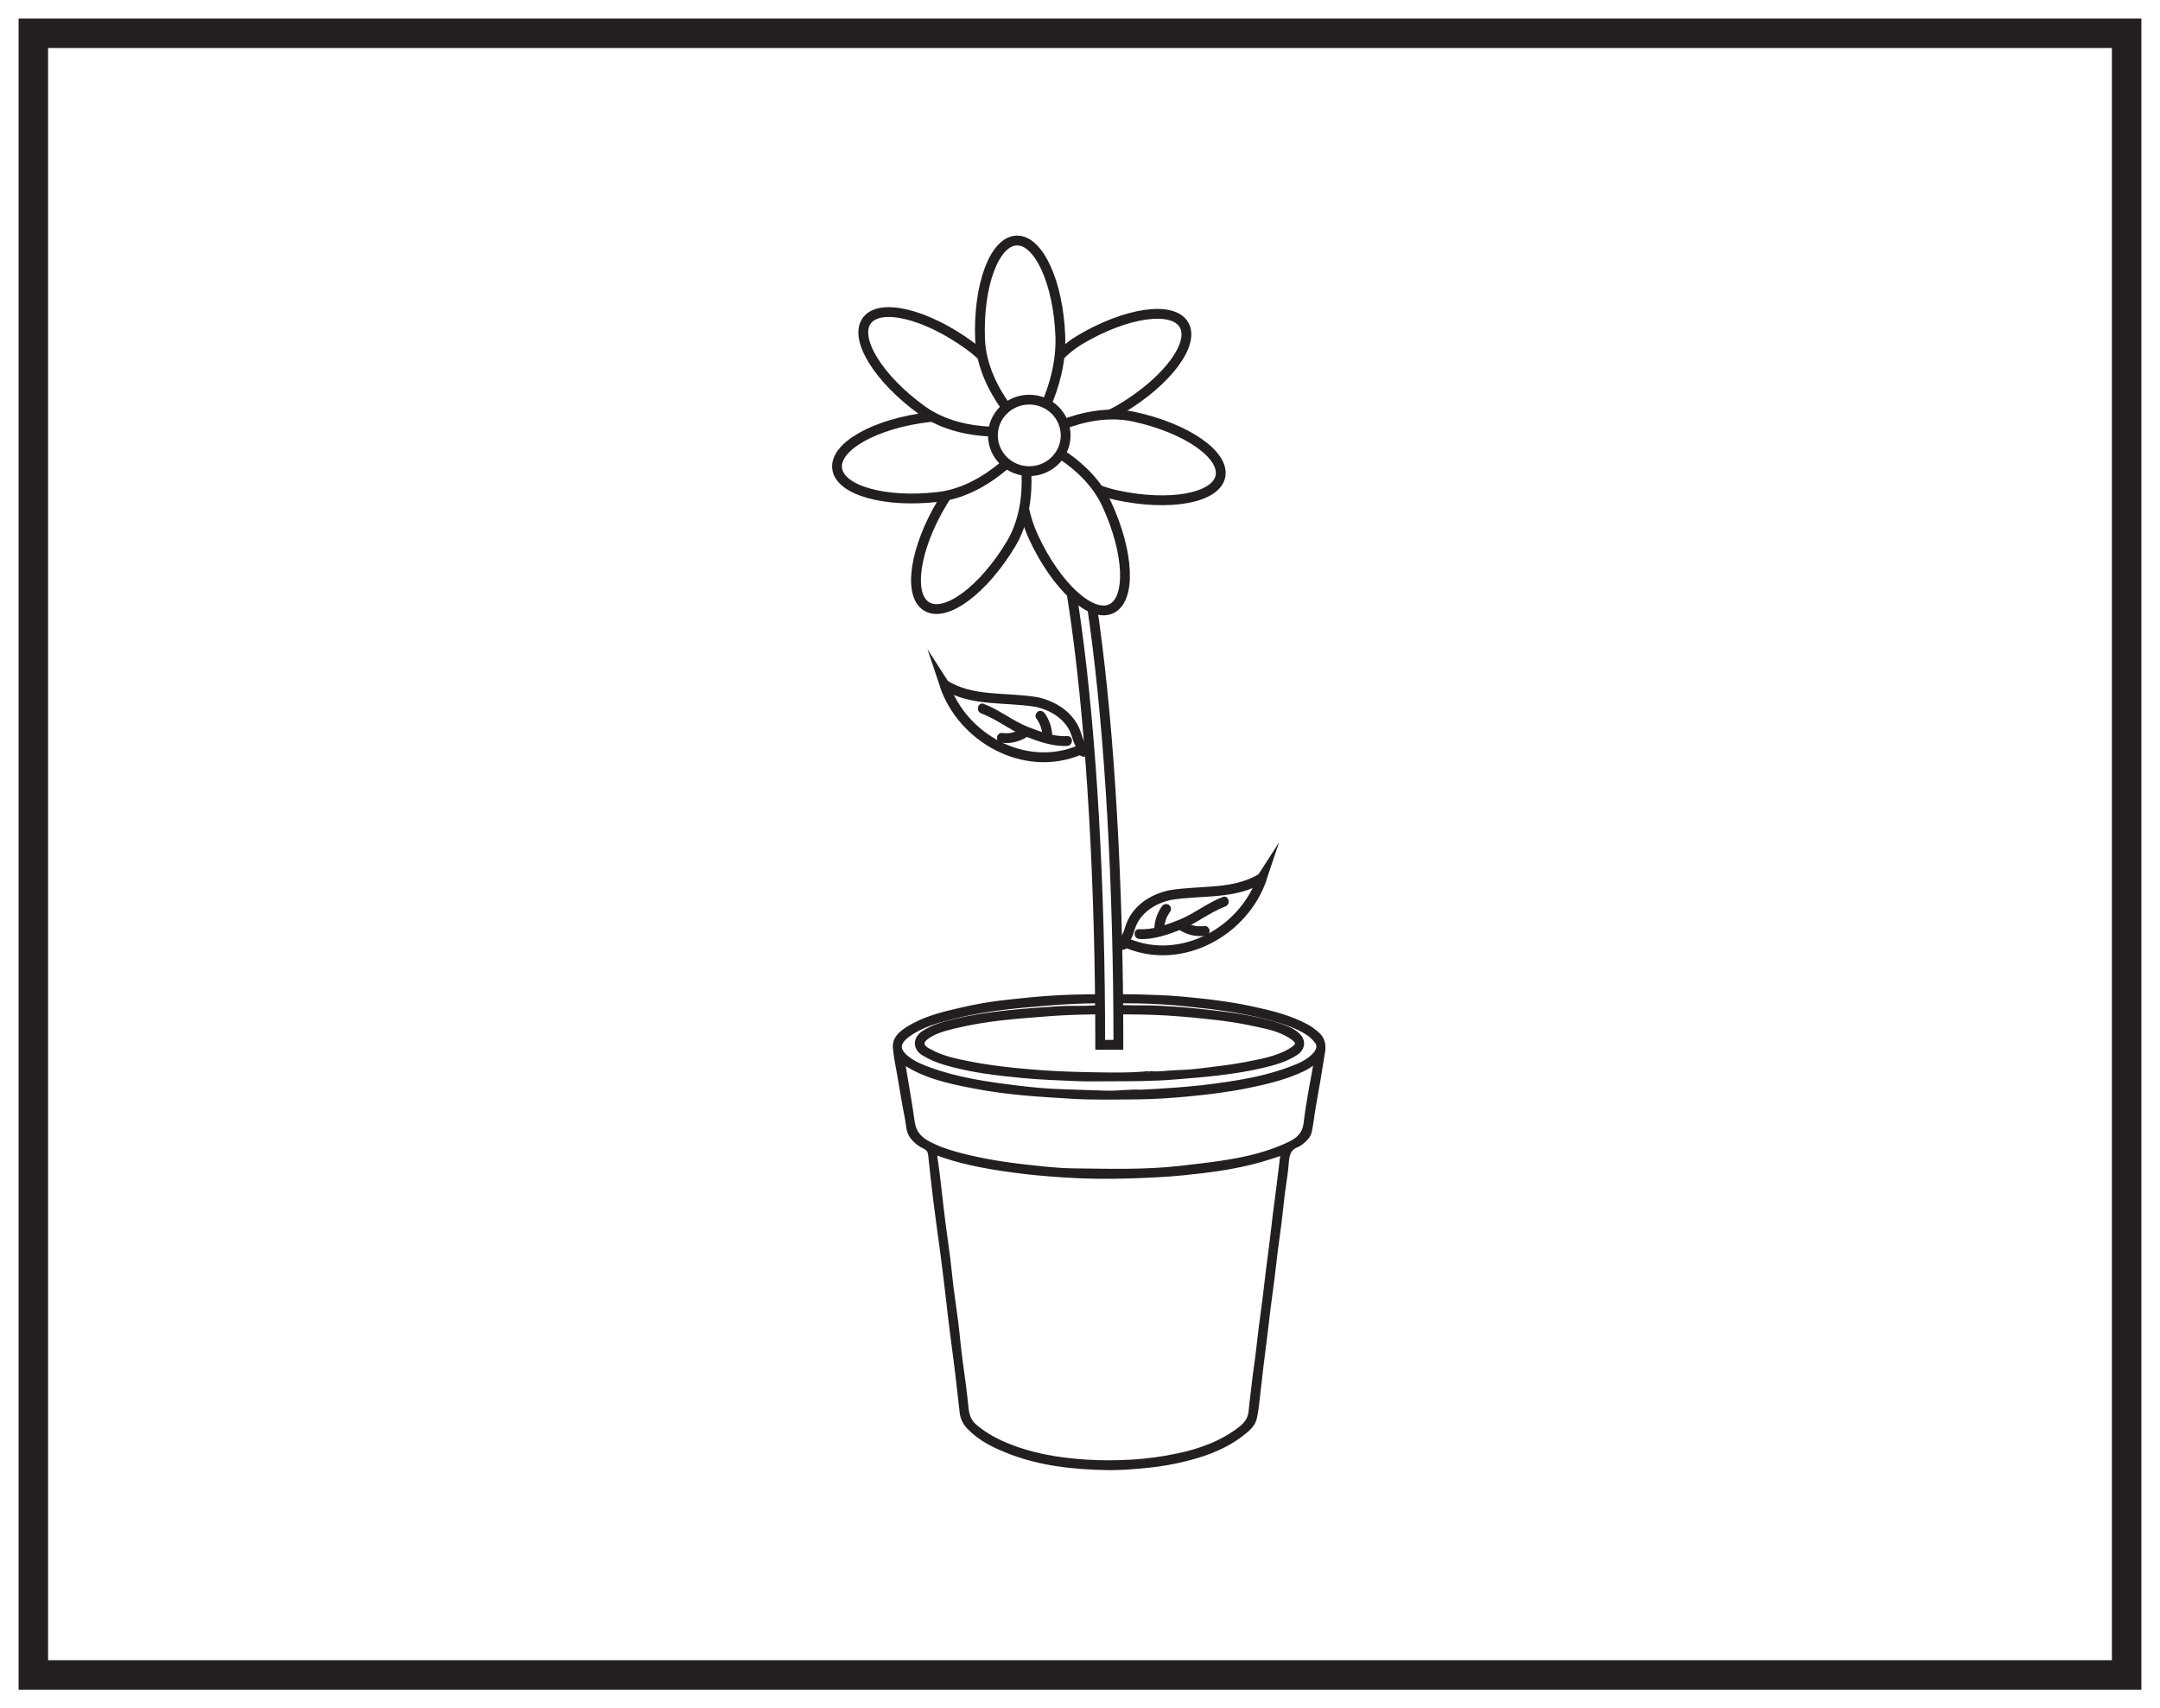 <?xml version="1.0" encoding="UTF-8"?>
<svg xmlns="http://www.w3.org/2000/svg" xmlns:xlink="http://www.w3.org/1999/xlink" width="220pt" height="174pt" viewBox="0 0 220 174" version="1.1">
<g id="surface1">
<rect x="0" y="0" width="220" height="174" style="fill:rgb(100%,100%,100%);fill-opacity:1;stroke:none;"/>
<path style=" stroke:none;fill-rule:nonzero;fill:rgb(100%,100%,100%);fill-opacity:1;" d="M 3.395 3.391 L 216.602 3.391 L 216.602 170.609 L 3.395 170.609 Z M 3.395 3.391 "/>
<path style=" stroke:none;fill-rule:nonzero;fill:rgb(13.73%,12.16%,12.549%);fill-opacity:1;" d="M 218.102 1.891 L 1.895 1.891 L 1.895 172.109 L 218.102 172.109 Z M 215.102 169.109 L 4.895 169.109 L 4.895 4.891 L 215.102 4.891 Z M 215.102 169.109 "/>
<path style="fill-rule:evenodd;fill:rgb(13.73%,12.16%,12.549%);fill-opacity:1;stroke-width:0.5;stroke-linecap:butt;stroke-linejoin:miter;stroke:rgb(13.73%,12.16%,12.549%);stroke-opacity:1;stroke-miterlimit:10;" d="M -0.001 -0 C 0.991 0.046 2.148 0.125 3.304 0.203 C 5.198 0.328 7.081 0.542 8.956 0.832 C 11.023 1.148 13.066 1.566 15.026 2.292 C 15.987 2.652 16.964 3.019 17.687 3.82 C 18.097 4.277 18.191 4.796 17.866 5.191 C 17.616 5.496 17.347 5.785 17.015 6.007 C 15.862 6.773 14.55 7.167 13.241 7.535 C 10.425 8.332 7.523 8.679 4.62 8.98 C 2.894 9.16 1.155 9.265 -0.583 9.292 C -3.372 9.332 -6.165 9.335 -8.95 9.113 C -10.477 8.992 -11.993 8.867 -13.513 8.699 C -15.36 8.496 -17.188 8.195 -18.989 7.75 C -20.653 7.335 -22.333 6.917 -23.751 5.89 C -24.931 5.035 -24.946 4.292 -23.899 3.453 C -23.22 2.902 -22.399 2.57 -21.571 2.269 C -18.727 1.238 -15.763 0.808 -12.79 0.441 C -11.087 0.226 -9.372 0.078 -7.657 0.035 C -6.27 -0 -4.888 -0.067 -3.501 -0.102 C -2.384 -0.129 -1.282 0.062 -0.001 -0 M 17.839 3.3 C 17.347 2.902 16.952 2.605 16.515 2.394 C 14.683 1.511 12.714 1.046 10.737 0.648 C 8.804 0.25 6.835 0.015 4.87 -0.176 C 3.124 -0.344 1.37 -0.469 -0.384 -0.485 C -2.645 -0.5 -4.911 -0.563 -7.177 -0.418 C -8.708 -0.321 -10.231 -0.239 -11.759 -0.102 C -13.567 0.054 -15.356 0.292 -17.134 0.636 C -19.657 1.125 -22.169 1.66 -24.321 3.152 C -24.45 2.957 -24.294 2.816 -24.267 2.652 C -23.958 0.753 -23.606 -1.137 -23.349 -3.04 C -23.216 -4.032 -22.7 -4.68 -21.884 -5.149 C -20.884 -5.715 -19.798 -6.086 -18.688 -6.383 C -16.341 -7.012 -13.946 -7.391 -11.524 -7.653 C -10.005 -7.817 -8.477 -7.997 -6.958 -8.012 C -3.278 -8.055 0.405 -8.172 4.077 -7.743 C 5.452 -7.583 6.831 -7.43 8.202 -7.223 C 10.288 -6.911 12.347 -6.469 14.292 -5.649 C 15.425 -5.168 16.585 -4.723 16.765 -3.149 C 17.007 -1.028 17.456 1.07 17.839 3.3 M -21.067 -6.086 C -21.067 -6.559 -20.993 -6.95 -20.934 -7.329 C -20.782 -8.383 -20.673 -9.442 -20.548 -10.5 C -20.442 -11.407 -20.345 -12.317 -20.227 -13.223 C -20.067 -14.461 -19.884 -15.7 -19.727 -16.938 C -19.606 -17.895 -19.524 -18.86 -19.403 -19.813 C -19.247 -21.055 -19.056 -22.29 -18.903 -23.528 C -18.747 -24.79 -18.649 -26.055 -18.474 -27.317 C -18.243 -28.922 -18.036 -30.532 -17.868 -32.145 C -17.794 -32.887 -17.595 -33.551 -16.985 -34.063 C -16.153 -34.766 -15.239 -35.313 -14.251 -35.762 C -12.833 -36.399 -11.356 -36.84 -9.837 -37.149 C -8.438 -37.43 -7.032 -37.59 -5.606 -37.68 C -4.071 -37.778 -2.544 -37.766 -1.005 -37.68 C 0.573 -37.594 2.124 -37.375 3.667 -37.051 C 5.983 -36.567 8.167 -35.782 10.062 -34.325 C 10.64 -33.879 11.089 -33.333 11.159 -32.516 C 11.241 -31.606 11.374 -30.7 11.472 -29.793 C 11.577 -28.786 11.737 -27.786 11.862 -26.778 C 11.98 -25.856 12.073 -24.926 12.191 -24.004 C 12.316 -23 12.46 -21.997 12.585 -20.989 C 12.702 -20.067 12.804 -19.141 12.917 -18.219 C 13.042 -17.196 13.183 -16.172 13.308 -15.153 C 13.425 -14.211 13.526 -13.27 13.644 -12.329 C 13.765 -11.34 13.905 -10.352 14.03 -9.364 C 14.148 -8.422 14.249 -7.481 14.374 -6.54 C 14.39 -6.43 14.499 -6.313 14.394 -6.219 C 14.288 -6.125 14.179 -6.231 14.066 -6.266 C 13.398 -6.489 12.726 -6.708 12.05 -6.899 C 9.491 -7.625 6.862 -7.961 4.23 -8.223 C 2.382 -8.407 0.523 -8.485 -1.333 -8.543 C -3.563 -8.61 -5.798 -8.586 -8.02 -8.43 C -9.673 -8.317 -11.329 -8.18 -12.977 -7.954 C -14.431 -7.754 -15.88 -7.532 -17.309 -7.211 C -18.575 -6.926 -19.821 -6.586 -21.067 -6.086 M -3.767 9.714 C -2.298 9.714 -1.313 9.738 -0.337 9.707 C 1.112 9.66 2.566 9.625 4.011 9.496 C 6.483 9.273 8.952 8.992 11.382 8.46 C 13.218 8.058 15.054 7.609 16.737 6.714 C 17.144 6.503 17.507 6.226 17.855 5.933 C 18.421 5.464 18.562 4.824 18.452 4.136 C 18.159 2.304 17.862 0.476 17.526 -1.348 C 17.37 -2.211 17.284 -3.083 17.112 -3.942 C 17.011 -4.461 16.624 -4.825 16.218 -5.137 C 16.097 -5.231 15.968 -5.317 15.827 -5.372 C 14.886 -5.719 14.8 -6.504 14.737 -7.356 C 14.663 -8.333 14.48 -9.297 14.358 -10.27 C 14.237 -11.247 14.148 -12.223 14.026 -13.2 C 13.905 -14.188 13.757 -15.172 13.632 -16.161 C 13.515 -17.083 13.421 -18.012 13.304 -18.934 C 13.179 -19.938 13.034 -20.942 12.905 -21.95 C 12.792 -22.852 12.694 -23.766 12.581 -24.672 C 12.452 -25.727 12.308 -26.782 12.183 -27.84 C 12.066 -28.782 11.972 -29.723 11.858 -30.665 C 11.757 -31.504 11.694 -32.352 11.507 -33.176 C 11.331 -33.938 10.691 -34.415 10.101 -34.868 C 8.179 -36.321 5.941 -37.04 3.624 -37.547 C 2.386 -37.821 1.132 -37.981 -0.134 -38.09 C -1.239 -38.188 -2.352 -38.27 -3.45 -38.25 C -6.821 -38.188 -10.169 -37.852 -13.356 -36.629 C -14.895 -36.036 -16.364 -35.34 -17.54 -34.125 C -17.958 -33.692 -18.204 -33.204 -18.27 -32.618 C -18.485 -30.817 -18.665 -29.016 -18.903 -27.219 C -19.157 -25.293 -19.411 -23.368 -19.622 -21.43 C -19.806 -19.75 -20.024 -18.075 -20.239 -16.399 C -20.47 -14.622 -20.731 -12.848 -20.95 -11.071 C -21.145 -9.528 -21.306 -7.977 -21.474 -6.43 C -21.517 -6.051 -21.622 -5.758 -22.02 -5.567 C -22.532 -5.325 -22.993 -4.989 -23.352 -4.504 C -23.755 -3.961 -23.72 -3.325 -23.837 -2.723 C -24.134 -1.223 -24.38 0.289 -24.638 1.8 C -24.794 2.699 -24.989 3.593 -25.071 4.496 C -25.157 5.425 -24.509 5.968 -23.809 6.414 C -22.149 7.476 -20.263 7.929 -18.376 8.359 C -17.083 8.656 -15.77 8.91 -14.45 9.07 C -13.341 9.203 -12.227 9.316 -11.11 9.425 C -8.505 9.675 -5.892 9.742 -3.767 9.714 " transform="matrix(1,0,0,-1,116.263,111.246)"/>
<path style="fill-rule:evenodd;fill:rgb(13.73%,12.16%,12.549%);fill-opacity:1;stroke-width:0.5;stroke-linecap:butt;stroke-linejoin:miter;stroke:rgb(13.73%,12.16%,12.549%);stroke-opacity:1;stroke-miterlimit:10;" d="M -0.001 0.001 C 1.062 -0.101 1.976 0.075 2.901 0.102 C 3.761 0.126 4.632 0.196 5.487 0.306 C 6.894 0.481 8.304 0.634 9.698 0.899 C 11.304 1.212 12.929 1.466 14.366 2.294 C 15.351 2.86 15.362 3.227 14.464 3.806 C 13.234 4.606 11.812 4.833 10.421 5.134 C 8.472 5.559 6.484 5.755 4.499 5.95 C 2.706 6.126 0.898 6.239 -0.903 6.263 C -4.02 6.298 -7.138 6.325 -10.255 6.087 C -11.845 5.962 -13.434 5.848 -15.02 5.669 C -16.665 5.481 -18.294 5.212 -19.899 4.817 C -20.825 4.591 -21.759 4.345 -22.567 3.798 C -23.329 3.278 -23.294 2.751 -22.462 2.306 C -22.415 2.282 -22.368 2.266 -22.325 2.243 C -21.114 1.563 -19.774 1.286 -18.442 1.02 C -15.97 0.524 -13.458 0.278 -10.946 0.091 C -9.157 -0.038 -7.364 -0.089 -5.571 -0.12 C -3.669 -0.152 -1.766 -0.179 -0.001 0.001 M -4.016 -0.538 C -5.048 -0.534 -6.083 -0.569 -7.11 -0.53 C -9.001 -0.452 -10.895 -0.39 -12.778 -0.214 C -15.466 0.036 -18.149 0.348 -20.755 1.118 C -21.528 1.348 -22.27 1.649 -22.966 2.083 C -23.872 2.645 -23.735 3.598 -22.977 4.098 C -21.977 4.763 -20.837 5.067 -19.688 5.337 C -17.981 5.739 -16.251 5.997 -14.501 6.184 C -12.759 6.372 -11.013 6.489 -9.266 6.606 C -7.997 6.692 -6.727 6.598 -5.466 6.7 C -4.782 6.759 -4.099 6.841 -3.423 6.774 C -2.071 6.645 -0.716 6.739 0.636 6.677 C 2.077 6.61 3.523 6.52 4.96 6.364 C 7.808 6.056 10.663 5.755 13.401 4.825 C 14.109 4.587 14.812 4.306 15.3 3.727 C 15.734 3.216 15.577 2.524 15.019 2.149 C 13.948 1.427 12.734 1.098 11.499 0.806 C 10.073 0.466 8.624 0.255 7.163 0.071 C 5.683 -0.116 4.194 -0.218 2.706 -0.347 C 0.468 -0.542 -1.774 -0.53 -4.016 -0.538 " transform="matrix(1,0,0,-1,117.028,109.352)"/>
<path style=" stroke:none;fill-rule:nonzero;fill:rgb(100%,100%,100%);fill-opacity:1;" d="M 113.91 106.426 L 112.059 106.426 C 112.059 90.266 111.195 75.086 109.629 63.688 C 107.324 46.941 104.676 46.746 104.652 46.746 L 104.652 44.895 C 105.707 44.895 108.914 44.895 111.465 63.434 C 113.043 74.914 113.91 90.184 113.91 106.426 "/>
<path style="fill:none;stroke-width:1;stroke-linecap:butt;stroke-linejoin:miter;stroke:rgb(13.73%,12.16%,12.549%);stroke-opacity:1;stroke-miterlimit:10;" d="M -0.001 -0.001 L -1.853 -0.001 C -1.853 16.159 -2.716 31.338 -4.283 42.737 C -6.587 59.483 -9.236 59.678 -9.259 59.678 L -9.259 61.53 C -8.204 61.53 -4.997 61.53 -2.447 42.991 C -0.869 31.51 -0.001 16.241 -0.001 -0.001 Z M -0.001 -0.001 " transform="matrix(1,0,0,-1,113.912,106.424)"/>
<path style=" stroke:none;fill-rule:nonzero;fill:rgb(100%,100%,100%);fill-opacity:1;" d="M 109.992 34.609 C 114.688 31.816 119.426 31.129 120.582 33.07 C 121.738 35.012 118.867 38.848 114.172 41.641 C 109.477 44.43 103.906 43.719 103.906 43.719 C 103.906 43.719 105.297 37.398 109.992 34.609 "/>
<path style="fill:none;stroke-width:1;stroke-linecap:butt;stroke-linejoin:miter;stroke:rgb(13.73%,12.16%,12.549%);stroke-opacity:1;stroke-miterlimit:10;" d="M 0.001 -0.001 C 4.696 2.792 9.434 3.48 10.59 1.538 C 11.747 -0.403 8.876 -4.239 4.18 -7.032 C -0.515 -9.821 -6.085 -9.11 -6.085 -9.11 C -6.085 -9.11 -4.695 -2.79 0.001 -0.001 Z M 0.001 -0.001 " transform="matrix(1,0,0,-1,109.992,34.609)"/>
<path style=" stroke:none;fill-rule:nonzero;fill:rgb(100%,100%,100%);fill-opacity:1;" d="M 115.496 42.449 C 120.832 43.602 124.773 46.328 124.297 48.539 C 123.82 50.746 119.105 51.598 113.766 50.445 C 108.43 49.289 104.832 44.969 104.832 44.969 C 104.832 44.969 110.156 41.293 115.496 42.449 "/>
<path style="fill:none;stroke-width:1;stroke-linecap:butt;stroke-linejoin:miter;stroke:rgb(13.73%,12.16%,12.549%);stroke-opacity:1;stroke-miterlimit:10;" d="M 0 -0.001 C 5.336 -1.153 9.278 -3.88 8.801 -6.091 C 8.325 -8.298 3.61 -9.149 -1.73 -7.997 C -7.066 -6.841 -10.664 -2.52 -10.664 -2.52 C -10.664 -2.52 -5.34 1.155 0 -0.001 Z M 0 -0.001 " transform="matrix(1,0,0,-1,115.496,42.448)"/>
<path style=" stroke:none;fill-rule:nonzero;fill:rgb(100%,100%,100%);fill-opacity:1;" d="M 112.707 51.32 C 115.012 56.27 115.223 61.055 113.176 62.012 C 111.129 62.965 107.598 59.723 105.293 54.773 C 102.984 49.824 104.25 44.348 104.25 44.348 C 104.25 44.348 110.398 46.367 112.707 51.32 "/>
<path style="fill:none;stroke-width:1;stroke-linecap:butt;stroke-linejoin:miter;stroke:rgb(13.73%,12.16%,12.549%);stroke-opacity:1;stroke-miterlimit:10;" d="M 0.001 -0.001 C 2.306 -4.951 2.517 -9.736 0.47 -10.693 C -1.577 -11.646 -5.108 -8.404 -7.413 -3.454 C -9.722 1.495 -8.456 6.971 -8.456 6.971 C -8.456 6.971 -2.308 4.952 0.001 -0.001 Z M 0.001 -0.001 " transform="matrix(1,0,0,-1,112.706,51.319)"/>
<path style=" stroke:none;fill-rule:nonzero;fill:rgb(100%,100%,100%);fill-opacity:1;" d="M 102.977 55.398 C 100.172 60.082 96.324 62.941 94.391 61.781 C 92.449 60.621 93.156 55.879 95.961 51.195 C 98.766 46.508 104.008 44.488 104.008 44.488 C 104.008 44.488 105.785 50.711 102.977 55.398 "/>
<path style="fill:none;stroke-width:1;stroke-linecap:butt;stroke-linejoin:miter;stroke:rgb(13.73%,12.16%,12.549%);stroke-opacity:1;stroke-miterlimit:10;" d="M -0.001 -0.001 C -2.806 -4.685 -6.654 -7.544 -8.587 -6.384 C -10.529 -5.224 -9.822 -0.482 -7.017 4.202 C -4.212 8.889 1.03 10.909 1.03 10.909 C 1.03 10.909 2.807 4.686 -0.001 -0.001 Z M -0.001 -0.001 " transform="matrix(1,0,0,-1,102.978,55.397)"/>
<path style=" stroke:none;fill-rule:nonzero;fill:rgb(100%,100%,100%);fill-opacity:1;" d="M 95.559 50.617 C 90.133 51.254 85.523 49.949 85.262 47.707 C 85 45.461 89.184 43.129 94.609 42.492 C 100.031 41.859 104.832 44.781 104.832 44.781 C 104.832 44.781 100.984 49.984 95.559 50.617 "/>
<path style="fill:none;stroke-width:1;stroke-linecap:butt;stroke-linejoin:miter;stroke:rgb(13.73%,12.16%,12.549%);stroke-opacity:1;stroke-miterlimit:10;" d="M -0.001 0 C -5.427 -0.636 -10.036 0.668 -10.298 2.91 C -10.56 5.157 -6.376 7.489 -0.95 8.125 C 4.472 8.758 9.272 5.836 9.272 5.836 C 9.272 5.836 5.425 0.633 -0.001 0 Z M -0.001 0 " transform="matrix(1,0,0,-1,95.56,50.617)"/>
<path style=" stroke:none;fill-rule:nonzero;fill:rgb(100%,100%,100%);fill-opacity:1;" d="M 93.895 41.777 C 89.473 38.578 86.957 34.5 88.281 32.668 C 89.605 30.84 94.266 31.949 98.691 35.152 C 103.113 38.352 104.676 43.75 104.676 43.75 C 104.676 43.75 98.32 44.98 93.895 41.777 "/>
<path style="fill:none;stroke-width:1;stroke-linecap:butt;stroke-linejoin:miter;stroke:rgb(13.73%,12.16%,12.549%);stroke-opacity:1;stroke-miterlimit:10;" d="M -0.001 0 C -4.423 3.199 -6.939 7.277 -5.615 9.11 C -4.291 10.938 0.37 9.828 4.795 6.625 C 9.217 3.426 10.78 -1.972 10.78 -1.972 C 10.78 -1.972 4.424 -3.203 -0.001 0 Z M -0.001 0 " transform="matrix(1,0,0,-1,93.896,41.778)"/>
<path style=" stroke:none;fill-rule:nonzero;fill:rgb(100%,100%,100%);fill-opacity:1;" d="M 99.82 34.535 C 99.617 29.078 101.277 24.586 103.535 24.5 C 105.793 24.414 107.789 28.773 107.996 34.23 C 108.199 39.688 104.91 44.242 104.91 44.242 C 104.91 44.242 100.023 39.996 99.82 34.535 "/>
<path style="fill:none;stroke-width:1;stroke-linecap:butt;stroke-linejoin:miter;stroke:rgb(13.73%,12.16%,12.549%);stroke-opacity:1;stroke-miterlimit:10;" d="M -0.001 0.002 C -0.204 5.459 1.456 9.951 3.714 10.037 C 5.972 10.123 7.968 5.763 8.175 0.306 C 8.378 -5.151 5.089 -9.705 5.089 -9.705 C 5.089 -9.705 0.202 -5.459 -0.001 0.002 Z M -0.001 0.002 " transform="matrix(1,0,0,-1,99.821,34.537)"/>
<path style=" stroke:none;fill-rule:nonzero;fill:rgb(100%,100%,100%);fill-opacity:1;" d="M 108.539 44.348 C 108.539 46.359 106.879 47.992 104.832 47.992 C 102.785 47.992 101.129 46.359 101.129 44.348 C 101.129 42.34 102.785 40.707 104.832 40.707 C 106.879 40.707 108.539 42.34 108.539 44.348 "/>
<path style="fill:none;stroke-width:1;stroke-linecap:butt;stroke-linejoin:miter;stroke:rgb(13.73%,12.16%,12.549%);stroke-opacity:1;stroke-miterlimit:10;" d="M 0.002 0.002 C 0.002 -2.01 -1.658 -3.643 -3.705 -3.643 C -5.752 -3.643 -7.408 -2.01 -7.408 0.002 C -7.408 2.009 -5.752 3.642 -3.705 3.642 C -1.658 3.642 0.002 2.009 0.002 0.002 Z M 0.002 0.002 " transform="matrix(1,0,0,-1,108.537,44.349)"/>
<path style="fill:none;stroke-width:1;stroke-linecap:butt;stroke-linejoin:miter;stroke:rgb(13.73%,12.16%,12.549%);stroke-opacity:1;stroke-miterlimit:10;" d="M -0.001 -0.001 C 2.878 -1.762 6.14 -1.219 9.401 -1.762 C 11.03 -2.126 12.483 -3.032 13.206 -4.481 C 13.569 -5.208 13.569 -6.11 14.358 -6.618 " transform="matrix(1,0,0,-1,96.196,69.749)"/>
<path style="fill:none;stroke-width:1;stroke-linecap:butt;stroke-linejoin:miter;stroke:rgb(13.73%,12.16%,12.549%);stroke-opacity:1;stroke-miterlimit:10;" d="M -0 0.001 C -0.247 0.032 -0.426 0.212 -0.61 0.212 C -6.223 -2.139 -12.567 1.482 -14.36 6.868 C -14.235 6.673 -13.895 6.212 -14.106 6.204 C -14.207 6.415 -14.282 6.646 -14.36 6.868 " transform="matrix(1,0,0,-1,110.555,76.618)"/>
<path style=" stroke:none;fill-rule:nonzero;fill:rgb(13.73%,12.16%,12.549%);fill-opacity:1;" d="M 102.043 75.656 C 102.938 75.77 103.887 75.539 104.633 75.039 C 104.852 74.891 104.965 74.59 104.816 74.352 C 104.676 74.137 104.363 74.02 104.129 74.176 C 103.977 74.277 103.793 74.41 103.609 74.461 C 103.734 74.426 103.57 74.477 103.547 74.484 C 103.496 74.504 103.449 74.52 103.398 74.539 C 103.309 74.566 103.219 74.59 103.129 74.613 C 103.078 74.625 103.027 74.637 102.977 74.645 C 102.957 74.648 102.875 74.672 102.859 74.664 C 102.926 74.656 102.93 74.656 102.875 74.664 C 102.848 74.664 102.82 74.668 102.793 74.672 C 102.742 74.676 102.691 74.68 102.637 74.68 C 102.438 74.691 102.242 74.68 102.043 74.656 C 101.785 74.625 101.531 74.91 101.543 75.156 C 101.555 75.457 101.766 75.621 102.043 75.656 "/>
<path style=" stroke:none;fill-rule:nonzero;fill:rgb(13.73%,12.16%,12.549%);fill-opacity:1;" d="M 107.176 75.184 C 107.199 74.293 106.93 73.387 106.406 72.66 C 106.254 72.449 105.965 72.324 105.723 72.48 C 105.512 72.617 105.379 72.938 105.543 73.168 C 105.656 73.32 105.758 73.484 105.844 73.656 C 105.867 73.703 105.891 73.75 105.91 73.797 C 105.922 73.816 105.934 73.844 105.941 73.863 C 105.918 73.805 105.914 73.801 105.938 73.852 C 105.969 73.941 106.004 74.031 106.031 74.125 C 106.062 74.215 106.086 74.309 106.105 74.402 C 106.117 74.453 106.129 74.504 106.137 74.555 C 106.141 74.566 106.164 74.719 106.152 74.637 C 106.137 74.562 106.16 74.711 106.16 74.727 C 106.164 74.777 106.168 74.828 106.172 74.879 C 106.176 74.98 106.18 75.082 106.176 75.184 C 106.168 75.445 106.41 75.695 106.676 75.684 C 106.953 75.672 107.168 75.465 107.176 75.184 "/>
<path style=" stroke:none;fill-rule:nonzero;fill:rgb(13.73%,12.16%,12.549%);fill-opacity:1;" d="M 108.695 74.977 C 107.371 75.062 105.926 74.527 104.715 74.051 C 103.129 73.426 101.805 72.305 100.203 71.699 C 99.602 71.473 99.34 72.441 99.938 72.664 C 101.566 73.277 102.922 74.426 104.551 75.055 C 105.816 75.543 107.316 76.066 108.695 75.977 C 109.336 75.934 109.34 74.934 108.695 74.977 "/>
<path style="fill:none;stroke-width:1;stroke-linecap:butt;stroke-linejoin:miter;stroke:rgb(13.73%,12.16%,12.549%);stroke-opacity:1;stroke-miterlimit:10;" d="M 0.002 -0.001 C -2.877 -1.762 -6.139 -1.219 -9.401 -1.762 C -11.034 -2.126 -12.483 -3.032 -13.205 -4.481 C -13.569 -5.208 -13.569 -6.11 -14.362 -6.618 " transform="matrix(1,0,0,-1,128.545,89.417)"/>
<path style="fill:none;stroke-width:1;stroke-linecap:butt;stroke-linejoin:miter;stroke:rgb(13.73%,12.16%,12.549%);stroke-opacity:1;stroke-miterlimit:10;" d="M 0.001 0.001 C 0.247 0.032 0.427 0.212 0.61 0.212 C 6.224 -2.139 12.567 1.482 14.36 6.868 C 14.235 6.673 13.896 6.212 14.106 6.204 C 14.208 6.415 14.282 6.646 14.36 6.868 " transform="matrix(1,0,0,-1,114.186,96.286)"/>
<path style=" stroke:none;fill-rule:nonzero;fill:rgb(13.73%,12.16%,12.549%);fill-opacity:1;" d="M 122.699 94.324 C 122.5 94.348 122.305 94.359 122.105 94.348 C 122.055 94.348 122 94.344 121.945 94.34 C 121.918 94.336 121.75 94.336 121.883 94.332 C 121.797 94.336 121.695 94.301 121.609 94.281 C 121.52 94.258 121.434 94.234 121.344 94.203 C 121.293 94.188 121.242 94.172 121.195 94.152 C 121.172 94.145 121.008 94.094 121.133 94.129 C 120.949 94.078 120.766 93.945 120.613 93.844 C 120.395 93.695 120.047 93.793 119.926 94.02 C 119.793 94.273 119.875 94.551 120.105 94.703 C 120.855 95.207 121.805 95.438 122.699 95.324 C 122.836 95.305 122.949 95.281 123.051 95.18 C 123.137 95.09 123.203 94.949 123.199 94.824 C 123.188 94.582 122.977 94.289 122.699 94.324 "/>
<path style=" stroke:none;fill-rule:nonzero;fill:rgb(13.73%,12.16%,12.549%);fill-opacity:1;" d="M 118.566 94.852 C 118.562 94.664 118.559 94.465 118.594 94.277 C 118.566 94.418 118.602 94.246 118.605 94.223 C 118.613 94.172 118.625 94.121 118.637 94.07 C 118.656 93.977 118.68 93.883 118.711 93.793 C 118.738 93.699 118.773 93.609 118.805 93.52 C 118.824 93.469 118.824 93.473 118.801 93.531 C 118.809 93.512 118.82 93.484 118.828 93.465 C 118.848 93.422 118.867 93.383 118.887 93.344 C 118.977 93.164 119.082 92.996 119.195 92.836 C 119.352 92.621 119.242 92.27 119.02 92.148 C 118.758 92.012 118.496 92.102 118.332 92.328 C 117.812 93.055 117.543 93.961 117.566 94.852 C 117.574 95.113 117.789 95.363 118.066 95.352 C 118.332 95.34 118.574 95.133 118.566 94.852 "/>
<path style=" stroke:none;fill-rule:nonzero;fill:rgb(13.73%,12.16%,12.549%);fill-opacity:1;" d="M 116.047 95.645 C 117.426 95.734 118.922 95.211 120.191 94.723 C 121.82 94.094 123.176 92.945 124.805 92.332 C 125.402 92.109 125.141 91.141 124.539 91.367 C 122.938 91.973 121.613 93.094 120.027 93.719 C 118.816 94.195 117.371 94.73 116.047 94.645 C 115.402 94.602 115.406 95.602 116.047 95.645 "/>
</g>
</svg>
